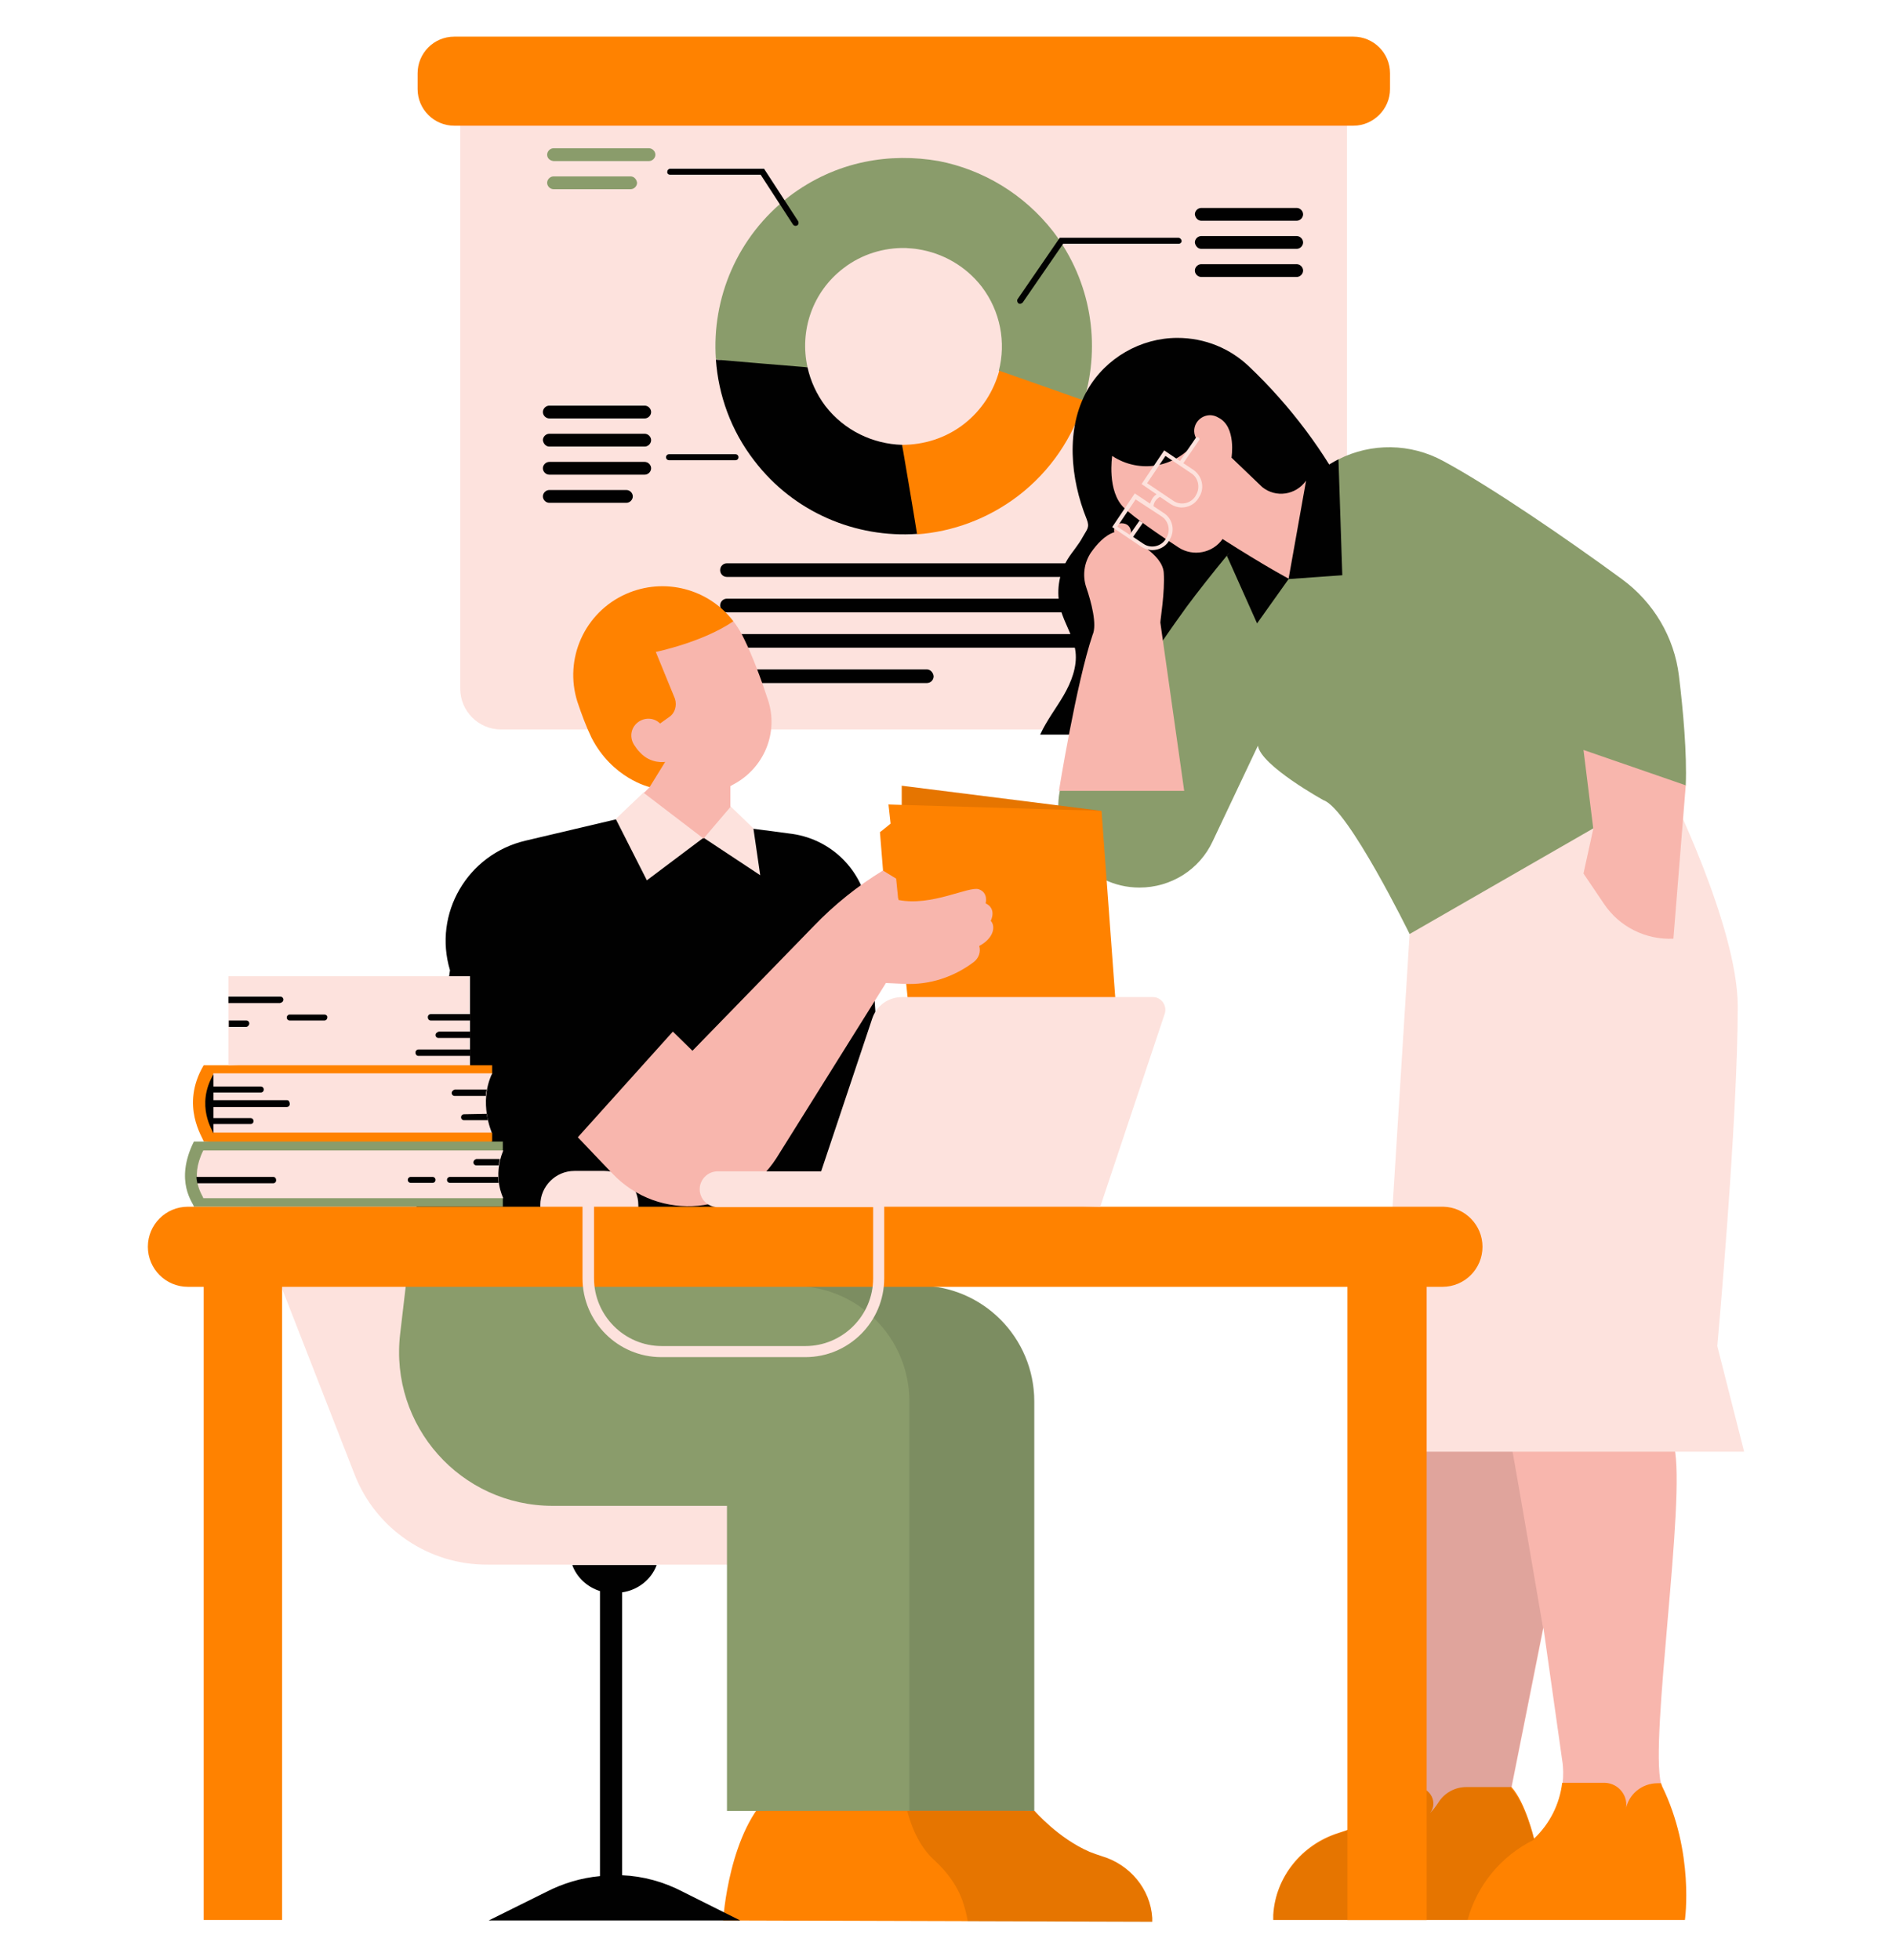 <?xml version="1.0" encoding="utf-8"?>
<!-- Generator: Adobe Illustrator 28.3.0, SVG Export Plug-In . SVG Version: 6.00 Build 0)  -->
<svg version="1.1" id="ac3e78f9-fa01-469d-9115-1cc97ea9f5ff"
	 xmlns="http://www.w3.org/2000/svg" xmlns:xlink="http://www.w3.org/1999/xlink" x="0px" y="0px" viewBox="0 0 444 459.9"
	 style="enable-background:new 0 0 444 459.9;" xml:space="preserve">
<style type="text/css">
	.st0{fill:#FDE2DD;}
	.st1{fill:#8A9C6B;}
	.st2{fill:#FF8200;}
	.st3{fill:#F8B6AD;}
	.st4{fill:#010101;}
	.st5{clip-path:url(#SVGID_00000085225798356805007770000009379965920599298483_);}
	.st6{filter:url(#Adobe_OpacityMaskFilter);}
	.st7{fill-opacity:0.1;}
	.st8{mask:url(#e1a52f50fb_00000133526343672986523570000015327163407666926513_);}
	.st9{clip-path:url(#SVGID_00000114066389035565651260000005298126287198899886_);}
	.st10{clip-path:url(#SVGID_00000039096552675087942010000005817988944551592629_);}
	.st11{clip-path:url(#SVGID_00000062186001716854303600000007587201094928672422_);}
	.st12{filter:url(#Adobe_OpacityMaskFilter_00000075851931237301923530000014870687308191243916_);}
	.st13{mask:url(#_x37_348bcf4fb_00000049908857750020537380000014008496812655183289_);}
	.st14{clip-path:url(#SVGID_00000128475831312909107270000010160280964752416388_);}
	.st15{clip-path:url(#SVGID_00000101095090779130579070000012812839821861467835_);}
</style>
<g>
	<path class="st0" d="M306.5,171.2H117.6c-5.3,0-9.6-4.3-9.6-9.6V24.5c0-5.3,4.3-9.6,9.6-9.6h188.9c5.3,0,9.6,4.3,9.6,9.6v137.1
		C316.1,166.9,311.8,171.2,306.5,171.2z M59,284L83.2,346c5,12.9,17.5,21.3,31.3,21.2h19.8l12.4,4.9l7.3-4.9h71.3
		c3.1,0,5.7-2.5,5.7-5.7c0-3.1-2.5-5.7-5.7-5.7h-20.1c-12,0-22.8-7.4-27.2-18.5l-21.5-55c-4.4-11.2-15.2-18.5-27.3-18.4l-56.9,0.5
		C62.2,264.6,55.4,274.6,59,284"/>
	<path class="st1" d="M247.2,54.4c8.9,11.7,11.1,26.4,7.2,39.5l-8,4.3L234.4,87c1.7-6.6,0.4-13.9-4-19.7c-3.8-4.9-9.2-7.9-14.9-8.8
		c-1-0.2-2-0.2-3-0.3c-5-0.1-10.2,1.4-14.5,4.7c-7.4,5.6-10.4,14.8-8.5,23.3c-2.1-0.2-3.9,5.2-6.4,5c-4.8-0.4-10.5-6.5-15.1-6.9
		c-1-14.3,5-28.8,17.2-38.2c5.4-4.1,11.4-6.8,17.7-8.1c5.8-1.2,11.7-1.2,17.4-0.2C230.6,39.8,240.3,45.5,247.2,54.4z"/>
	<path class="st2" d="M226.1,99.6c4.3-3.3,7.1-7.8,8.4-12.6l19.9,7c-2.6,8.6-7.8,16.5-15.5,22.4c-7.1,5.4-15.4,8.4-23.7,9
		c-0.4-2.4-4-5.6-4.5-8.5c-0.8-4.6,1.6-8.8,1-12.5C216.7,104.4,221.8,102.9,226.1,99.6z"/>
	<path class="st3" d="M390,419.2c-0.1-0.2-0.1-0.4-0.2-0.6c-2.7-10.4,5.9-66.8,3.1-79c-2.9-12.5-64.5-2.5-64.5-2.5l3,80.4
		c0,0-0.4,0.8-1.3,2.1c0,0,8.6,19.2,26.4,20.5C374.3,441.5,390,419.2,390,419.2z M360,431.7c0,0-2.1-8.5-5.3-12.1l7.5-37.6
		c1.7,11.9,3.3,23.3,4.4,31.1c0.3,1.8,0.3,3.7,0.1,5.5C366,423.6,363.7,428.3,360,431.7z"/>
	<path class="st4" d="M215.2,125.3c-14.3,1-28.9-5-38.2-17.2c-5.5-7.1-8.4-15.4-9-23.7c6.9,0.6,15.4,1.3,21.5,1.8
		c0.7,3.2,2.1,6.3,4.2,9.1c4.5,5.8,11.2,8.9,18,9.1C212.7,110.3,214.2,119,215.2,125.3z M318.8,118.3c-0.4,0.1-2.2-0.4-1.8-0.3
		c-6-11.9-14.3-22.9-23.9-32c-4.4-4.2-10.3-6.7-16.8-6.7c-8.6,0-16.8,4.7-21.1,12.2c-5.2,9.1-4,20.9-0.2,30.3c0.8,2,0.1,2.4-0.9,4.2
		c-1,1.9-2.5,3.5-3.6,5.3c-2.1,3.5-2.7,7.8-1.6,11.7c0.9,3.4,3.1,6.5,3.5,10c0.4,3.5-1,7.1-2.8,10.2c-1.8,3.1-4,5.9-5.5,9.2H279
		 M152.4,190.3l-7.9,2l-21.2,5c-13.6,3.2-21.7,17.1-17.7,30.4l-9.2,65h112.8l-5.3-77.7c-0.7-9.9-8.2-17.9-18-19.3l-9.1-1.2l-6.6-3.3
		L152.4,190.3z"/>
	<path class="st2" d="M395.4,450.6h-96.6c0-0.4,0-0.8,0-1.2c0.5-8.9,6.7-16.5,15.2-19.2c1-0.3,2.1-0.7,3.4-1.2
		c7-2.5,10.9-6.9,12.7-9.5h2.5c3.1,0,4.9,3.6,3,6c0,0,0,0,0,0c0.7-0.7,1.3-1.5,1.9-2.4c1.4-2.3,3.9-3.7,6.6-3.7h10.6
		c3.3,3.6,5.3,12.1,5.3,12.1c3.7-3.5,6-8.1,6.6-13.1h10c3.3,0.1,5.7,3.2,4.9,6.4c0.6-3.7,3.8-6.3,7.5-6.3h0.8
		c0.1,0.2,0.1,0.4,0.2,0.6C397.7,434.8,395.4,450.6,395.4,450.6z M270.4,451c0-0.3,0-0.6,0-0.9c-0.4-6.8-5.3-12.6-11.9-14.5
		c-0.9-0.3-1.8-0.6-2.8-1c-7.4-3.2-12.9-9.6-12.9-9.6l-61.4-4.5c-10.4,8.7-11.7,30.2-11.7,30.2L270.4,451z M270.4,451
		c0-0.3,0-0.6,0-0.9c-0.4-6.8-5.3-12.6-11.9-14.5c-0.9-0.3-1.8-0.6-2.8-1c-7.4-3.2-12.9-9.6-12.9-9.6l-61.4-4.5
		c-10.4,8.7-11.7,30.2-11.7,30.2L270.4,451z M47.8,267.9l53.2,4l14.5-4v-2l-7.1-6.2l7.1-7.7v-2h-5.1l-3.2-2.6l-53.5,2.6h-5.9
		C42.2,259.5,47.7,267.1,47.8,267.9z"/>
	<path class="st1" d="M128.4,36.3c0-0.8,0.7-1.5,1.5-1.5h22.4c0.8,0,1.5,0.7,1.5,1.5c0,0.8-0.7,1.5-1.5,1.5h-22.4
		C129,37.7,128.4,37.1,128.4,36.3z M148,41.4h-18.1c-0.8,0-1.5,0.7-1.5,1.5c0,0.8,0.7,1.5,1.5,1.5H148c0.8,0,1.5-0.7,1.5-1.5
		C149.4,42.1,148.8,41.4,148,41.4z M395.6,184.3c0.3-7.4-0.6-17.5-1.6-25.7c-1.1-9.1-6-17.3-13.4-22.7
		c-12.4-9.1-30.6-21.6-41.9-27.7c-7.7-4.2-16.9-4.3-24.6-0.4c-1.2,0.6-1.4,6.3-2.5,7.1l-3.2,4.4l-2.6,3l-7,7.6c0,0-7.4-3.8-10.8,0.4
		c-3.3,4-7.1,8.8-9.6,12.2c-5.1,6.9-29.7,43.1-29.7,43.1c-2.3,11.8,6.8,22.7,18.7,22.7c7.4,0,14.1-4.2,17.2-10.9l10.6-22.4
		c0.7,4.7,15.4,12.8,15.4,12.8c5.8,2,20.2,31.4,20.2,31.4l44.7-4.2L395.6,184.3z M242.7,328.9c0,36.3,0,96.2,0,96.1
		c0-0.1-72.1,0-72.1,0v-71.6h-40.9c-21.6,0-38.3-18.8-35.8-40.3l2.4-20.5l86.2,3.1l33.1,6C230.6,301.7,242.7,313.9,242.7,328.9z
		 M45.5,267.9h72.5v2.1l-5.4,7.6l5.4,3.5v2.1H45.5C45.5,282.5,40.8,277.4,45.5,267.9z"/>
	<g>
		<defs>
			<rect id="SVGID_1_" x="185.7" y="298.3" width="177.6" height="153.3"/>
		</defs>
		<clipPath id="SVGID_00000147209161909023499920000011925866335063070081_">
			<use xlink:href="#SVGID_1_"  style="overflow:visible;"/>
		</clipPath>
		<g style="clip-path:url(#SVGID_00000147209161909023499920000011925866335063070081_);">
			<defs>
				<filter id="Adobe_OpacityMaskFilter" filterUnits="userSpaceOnUse" x="185.7" y="298.3" width="177.6" height="154">
					<feColorMatrix  type="matrix" values="1 0 0 0 0  0 1 0 0 0  0 0 1 0 0  0 0 0 1 0"/>
				</filter>
			</defs>
			
				<mask maskUnits="userSpaceOnUse" x="185.7" y="298.3" width="177.6" height="154" id="e1a52f50fb_00000133526343672986523570000015327163407666926513_">
				<g class="st6">
					<rect x="-65.5" y="-65.4" class="st7" width="575" height="590.4"/>
				</g>
			</mask>
			<g class="st8">
				<g transform="matrix(1, 0, 0, 1, 285, 441)">
					<g>
						<defs>
							<rect id="SVGID_00000082367929647525284940000008748684545836710278_" x="-99.3" y="-142.7" width="177.6" height="154"/>
						</defs>
						<clipPath id="SVGID_00000043418144624393487800000007713177682019942785_">
							<use xlink:href="#SVGID_00000082367929647525284940000008748684545836710278_"  style="overflow:visible;"/>
						</clipPath>
						<g style="clip-path:url(#SVGID_00000043418144624393487800000007713177682019942785_);">
							<g>
								<defs>
									<rect id="SVGID_00000059304245765654693900000013235106288720367234_" x="-99.1" y="-142" width="176.6" height="152.6"/>
								</defs>
								<clipPath id="SVGID_00000065066546013228575140000000216986726426900359_">
									<use xlink:href="#SVGID_00000059304245765654693900000013235106288720367234_"  style="overflow:visible;"/>
								</clipPath>
								<g style="clip-path:url(#SVGID_00000065066546013228575140000000216986726426900359_);">
									<path class="st4" d="M69.6-21.3C72.9-17.8,75-9.3,75-9.3c0,0-0.1,0-0.1,0.1C67.2-5.4,61.6,1.5,59.4,9.6H13.8
										c0-0.4,0-0.8,0-1.2C14.4-0.4,20.6-8,29.1-10.7c1-0.3,2.1-0.7,3.4-1.2c7-2.5,10.9-6.9,12.7-9.5h0c0.9-1.3,1.3-2.1,1.3-2.1
										l-3-80.4c0,0,11.8-1.9,25.3-3C72.4-86.7,77.1-59,77.1-59L69.6-21.3z M-26.5-5.4c-0.9-0.3-1.8-0.6-2.8-1
										C-36.7-9.6-42.2-16-42.2-16h-0.1c0,0,0.1,0,0.1,0c0,0.1,0-59.8,0-96.1c0-15-12.2-27.1-27.1-27.1l-13.8-2.5l-15.6,2.5
										c15,0,27.1,12.1,27.1,27.1c0,35.8,0,94.5,0,96.1c-0.2,0-0.4,0-0.5,0c1.6,6.1,4.2,9.6,6.3,11.5c3.2,2.9,5.8,6.5,7,10.6
										c0.5,1.7,0.8,3,0.9,3.8l43.3,0.2c0-0.3,0-0.6,0-0.9C-15.1,2.3-20-3.4-26.5-5.4z"/>
								</g>
							</g>
						</g>
					</g>
				</g>
			</g>
		</g>
	</g>
	<path class="st0" d="M409.3,340.7h-86.1l7.6-121.5l60.5-34.8c0,0,16.5,32.9,16.5,51.8c0,26.9-4.8,79.7-4.8,79.7L409.3,340.7z
		 M151.1,185.9l-6.6,6.3l7.3,14.4l13.3-10l13.3,8.8l-1.6-11l-5.4-5.2L151.1,185.9z M118.1,270H47.7c-3.4,6.9,0,10.6,0,11.2h70.4
		C118.1,281.1,115.5,276.3,118.1,270z M115.5,251.9H50.1c-2.5,7.3-0.1,13.4,0,13.9h65.3C115.5,265.9,112.2,258.9,115.5,251.9z
		 M110.3,229.1H53.6V250h56.7V229.1z M134.8,291.5h7c4.4,0,8-3.6,8-8v-0.7c0-4.4-3.6-8-8-8h-7c-4.4,0-8,3.6-8,8v0.7
		C126.8,287.9,130.4,291.5,134.8,291.5z"/>
	<path class="st4" d="M254.3,133.8c0,0.9-0.7,1.6-1.6,1.6h-82.1c-0.9,0-1.6-0.7-1.6-1.6c0-0.9,0.7-1.6,1.6-1.6h82.1
		C253.6,132.2,254.3,132.9,254.3,133.8z M252.7,140.5h-82.1c-0.9,0-1.6,0.7-1.6,1.6c0,0.9,0.7,1.6,1.6,1.6h82.1
		c0.9,0,1.6-0.7,1.6-1.6C254.3,141.2,253.6,140.5,252.7,140.5z M252.7,148.8h-82.1c-0.9,0-1.6,0.7-1.6,1.6s0.7,1.6,1.6,1.6h82.1
		c0.9,0,1.6-0.7,1.6-1.6C254.3,149.5,253.6,148.8,252.7,148.8z M217.5,157.1h-46.8c-0.9,0-1.6,0.7-1.6,1.6c0,0.9,0.7,1.6,1.6,1.6
		h46.8c0.9,0,1.6-0.7,1.6-1.6C219,157.8,218.3,157.1,217.5,157.1z M157.2,41h21.3l7.6,11.7c0.2,0.3,0.6,0.4,1,0.2
		c0.3-0.2,0.4-0.6,0.2-1l-8-12.3h-22c-0.4,0-0.7,0.3-0.7,0.7C156.5,40.6,156.8,41,157.2,41z M157,108h15.6c0.4,0,0.7-0.3,0.7-0.7
		c0-0.4-0.3-0.7-0.7-0.7H157c-0.4,0-0.7,0.3-0.7,0.7C156.3,107.7,156.6,108,157,108z M276.5,55.8h-27.8l-9.9,14.4
		c-0.2,0.3-0.1,0.7,0.2,1c0.3,0.2,0.7,0.1,1-0.2l9.5-13.8h27.1c0.4,0,0.7-0.3,0.7-0.7C277.2,56.1,276.9,55.8,276.5,55.8z
		 M128.9,98.2h22.4c0.8,0,1.5-0.7,1.5-1.5s-0.7-1.5-1.5-1.5h-22.4c-0.8,0-1.5,0.7-1.5,1.5S128.1,98.2,128.9,98.2z M128.9,104.8h22.4
		c0.8,0,1.5-0.7,1.5-1.5c0-0.8-0.7-1.5-1.5-1.5h-22.4c-0.8,0-1.5,0.7-1.5,1.5C127.5,104.1,128.1,104.8,128.9,104.8z M128.9,111.4
		h22.4c0.8,0,1.5-0.7,1.5-1.5s-0.7-1.5-1.5-1.5h-22.4c-0.8,0-1.5,0.7-1.5,1.5S128.1,111.4,128.9,111.4z M128.9,118H147
		c0.8,0,1.5-0.7,1.5-1.5s-0.7-1.5-1.5-1.5h-18.1c-0.8,0-1.5,0.7-1.5,1.5S128.1,118,128.9,118z M281.9,51.8h22.4
		c0.8,0,1.5-0.7,1.5-1.5c0-0.8-0.7-1.5-1.5-1.5h-22.4c-0.8,0-1.5,0.7-1.5,1.5C280.5,51.1,281.1,51.8,281.9,51.8z M281.9,58.4h22.4
		c0.8,0,1.5-0.7,1.5-1.5c0-0.8-0.7-1.5-1.5-1.5h-22.4c-0.8,0-1.5,0.7-1.5,1.5C280.5,57.7,281.1,58.4,281.9,58.4z M305.8,63.5
		c0-0.8-0.7-1.5-1.5-1.5h-22.4c-0.8,0-1.5,0.7-1.5,1.5s0.7,1.5,1.5,1.5h22.4C305.1,65,305.8,64.3,305.8,63.5z M314.1,107.8
		c-1.2,0.6-2.4,1.3-3.6,2.2l-4,2.9l-3,5.7l-9.4,4.2c0,0-2.8,3.4-6.2,7.6l7.1,15.9l7.4-10.4L315,135L314.1,107.8z M146,440.1v-66.4
		c3.6-0.5,6.8-2.9,8.1-6.4h-19.8c1.1,3,3.6,5.2,6.5,6.1v66.9c-4.4,0.4-8.7,1.7-12.6,3.7l-13.5,6.7h59l-13.4-6.7
		C155.7,441.6,150.9,440.3,146,440.1z M64.1,276.2h-18c0,0.5,0.1,1,0.2,1.5h17.8c0.4,0,0.7-0.3,0.7-0.7S64.6,276.2,64.1,276.2z
		 M101.5,276.2h-5.1c-0.4,0-0.7,0.3-0.7,0.7s0.3,0.7,0.7,0.7h5.1c0.4,0,0.7-0.3,0.7-0.7S101.9,276.2,101.5,276.2z M67.4,258.2H50.1
		v-1.8h11.1c0.4,0,0.7-0.3,0.7-0.7c0-0.4-0.3-0.7-0.7-0.7H50.1v-2.9c-4.3,7.4-0.1,13.4,0,13.9v-2.2h8.7c0.4,0,0.7-0.3,0.7-0.7
		c0-0.4-0.3-0.7-0.7-0.7h-8.7v-2.6h17.2c0.4,0,0.7-0.3,0.7-0.7S67.8,258.2,67.4,258.2z M106,256.5c0,0.4,0.3,0.7,0.7,0.7h7.3
		c0-0.5,0.1-1,0.2-1.5h-7.5C106.4,255.8,106,256.1,106,256.5z M108.9,261.5c-0.4,0-0.7,0.3-0.7,0.7s0.3,0.7,0.7,0.7h5.6
		c-0.1-0.5-0.2-0.9-0.3-1.5L108.9,261.5L108.9,261.5z M116.9,276.2h-11.3c-0.4,0-0.7,0.3-0.7,0.7s0.3,0.7,0.7,0.7H117
		C117,277.2,116.9,276.7,116.9,276.2z M111.1,272.8c0,0.4,0.3,0.7,0.7,0.7h5.2c0.1-0.5,0.2-1,0.3-1.5h-5.5
		C111.4,272.1,111.1,272.4,111.1,272.8z M76.1,238.1H68c-0.4,0-0.7,0.3-0.7,0.7c0,0.4,0.3,0.7,0.7,0.7h8.1c0.4,0,0.7-0.3,0.7-0.7
		C76.9,238.4,76.5,238.1,76.1,238.1z M58.5,240.2c0-0.4-0.3-0.7-0.7-0.7h-4.1v1.5h4.1C58.1,241,58.5,240.6,58.5,240.2z M66.5,234.6
		c0-0.4-0.3-0.7-0.7-0.7H53.6v1.5h12.1C66.2,235.3,66.5,235,66.5,234.6z M98.2,247.8h12.1v-1.5H98.2c-0.4,0-0.7,0.3-0.7,0.7
		C97.5,247.5,97.8,247.8,98.2,247.8z M102.2,242.9c0,0.4,0.3,0.7,0.7,0.7h7.4v-1.5H103C102.6,242.2,102.2,242.5,102.2,242.9z
		 M101.1,239.5h9.2v-1.5h-9.2c-0.4,0-0.7,0.3-0.7,0.7C100.4,239.2,100.7,239.5,101.1,239.5z"/>
	<g>
		<defs>
			<rect id="SVGID_00000173118561728653893140000000390016057969060739_" x="34.7" y="8.3" width="313.5" height="442.6"/>
		</defs>
		<clipPath id="SVGID_00000075878793566563724210000006947133044078416257_">
			<use xlink:href="#SVGID_00000173118561728653893140000000390016057969060739_"  style="overflow:visible;"/>
		</clipPath>
		<g style="clip-path:url(#SVGID_00000075878793566563724210000006947133044078416257_);">
			<path class="st2" d="M317.6,29.5h-211c-4.7,0-8.6-3.8-8.6-8.6v-3.7c0-4.7,3.8-8.6,8.6-8.6h211c4.7,0,8.6,3.8,8.6,8.6v3.7
				C326.2,25.6,322.3,29.5,317.6,29.5z M207.2,204l0.5,6.8c0,0,1.6,0.1,3.1,0.1c0.2,2.3,3.3,37.7,4.2,38.1
				c0.9,0.3,48.2,5.2,48.2,5.2l-4.7-63.9l-46.9-5.9v4.5l-3.1-0.1l0.5,4.5c-1.2,1-2.5,2-2.5,2L207.2,204z M135.5,164.7
				c-3.2-10.1,1.7-21,11.4-25.3c9-4,19.4-1.2,25.2,6.4l-7.5,36.8l-12.2,2.1c0,0-8.7-2-13.6-11.6
				C137.6,170.6,136.5,167.7,135.5,164.7z M347.9,292.6c0,5.2-4.2,9.4-9.4,9.4h-3.7v148.6h-18.6V302h-250v148.6H47.8V302h-3.7
				c-5.2,0-9.4-4.2-9.4-9.4c0-5.2,4.2-9.4,9.4-9.4h124.3l6.9-2.1l83,2.1h80.4C343.8,283.3,347.9,287.5,347.9,292.6z"/>
		</g>
	</g>
	<defs>
		
			<filter id="Adobe_OpacityMaskFilter_00000059274760335365689740000013357990505228697991_" filterUnits="userSpaceOnUse" x="211.3" y="183.5" width="47.8" height="7.8">
			<feColorMatrix  type="matrix" values="1 0 0 0 0  0 1 0 0 0  0 0 1 0 0  0 0 0 1 0"/>
		</filter>
	</defs>
	
		<mask maskUnits="userSpaceOnUse" x="211.3" y="183.5" width="47.8" height="7.8" id="_x37_348bcf4fb_00000049908857750020537380000014008496812655183289_">
		<g style="filter:url(#Adobe_OpacityMaskFilter_00000059274760335365689740000013357990505228697991_);">
			<rect x="-65.5" y="-65.4" class="st7" width="575" height="590.4"/>
		</g>
	</mask>
	<g class="st13">
		<g transform="matrix(1, 0, 0, 1, 321, 280)">
			<g>
				<defs>
					<rect id="SVGID_00000177462168606895785380000009819538826684105136_" x="-109.7" y="-96.5" width="47.8" height="7.8"/>
				</defs>
				<clipPath id="SVGID_00000136375146309781727130000001402821575729115027_">
					<use xlink:href="#SVGID_00000177462168606895785380000009819538826684105136_"  style="overflow:visible;"/>
				</clipPath>
				<g style="clip-path:url(#SVGID_00000136375146309781727130000001402821575729115027_);">
					<g>
						<defs>
							<rect id="SVGID_00000030469199046193684230000017442114631224544155_" x="-109.4" y="-95.8" width="47.1" height="6.4"/>
						</defs>
						<clipPath id="SVGID_00000140011659694698170980000016407301546688704650_">
							<use xlink:href="#SVGID_00000030469199046193684230000017442114631224544155_"  style="overflow:visible;"/>
						</clipPath>
						<g style="clip-path:url(#SVGID_00000140011659694698170980000016407301546688704650_);">
							<path class="st4" d="M-109.3-91.1v-4.5l46.9,5.9L-109.3-91.1z"/>
						</g>
					</g>
				</g>
			</g>
		</g>
	</g>
	<path class="st3" d="M296.2,114.3c3.2,2.6,7.9,1.9,10.3-1.5l-4.1,23c0,0-5.5-2.9-15.5-9.3c-2.3,3.3-6.9,4.2-10.3,2
		c-4.6-3-10.4-7-12.8-9.3c-4.1-3.9-2.8-12.2-2.8-12.2c6.5,4.3,15.1,2.7,19.7-3.5l0.2-0.3c-0.8-1.2-0.9-2.7-0.1-4
		c1.1-1.7,3.3-2.3,5.1-1.2c4.3,2.1,3.1,9.4,3.1,9.4L296.2,114.3z M272.3,146.1c0-0.7,1.1-7.2,0.8-11.7c-0.3-4.5-7.8-7.9-7.8-7.9
		s1-3.7-2.2-3.7c-2.1,0.3-1.6,2.1-1.6,2.1c-2.2,0.7-4.1,2.8-5.5,4.8c-1.6,2.4-2,5.4-1.1,8.1c1.2,3.5,2.6,8.8,1.5,11.2
		c-3.8,11.2-7.9,36.6-7.9,36.6h29.4L272.3,146.1z M395.6,184.3l-24-8.3l2.3,18.5l-2.3,10.5l4.8,7.1c3.6,5.4,9.8,8.5,16.3,8.2
		L395.6,184.3z M180.2,164.2c-1.6-4.9-3.6-10.2-5.5-14.1c-0.2-0.4-0.4-0.8-0.6-1.2c-0.6-1.1-1.3-2.2-2-3.1
		c-7.1,4.9-18.2,7.2-18.2,7.2l4.5,11c0.5,1.6,0,3.4-1.4,4.3l-2.1,1.5c-1.3-1.3-3.3-1.5-4.9-0.5c-1.9,1.2-2.4,3.6-1.2,5.5
		c0.4,0.6,0.8,1.2,1.4,1.8c2.6,2.8,5.9,2.2,5.9,2.2l-3.7,6l-1.3,1.3l14,10.7l6.3-7.4l0-4.9l0.7-0.4
		C179.3,180.3,182.8,171.9,180.2,164.2z M232.5,216.1c0,0,1.5-2.8-1.2-4.1c0,0,0.7-2.5-1.6-3.3c-2.3-0.8-11.1,4.1-18.9,2.5l-0.5-5
		l-3.1-1.9c-5.9,3.6-11.4,8-16.2,13l-28.5,29.3l-4.6-4.5l-22.3,24.8c2.5,2.6,5.2,5.5,8.1,8.5c11,11.6,29.9,9.8,38.5-3.6l25.7-41.1
		l4.3,0.2c5.9,0.3,11.7-1.6,16.4-5.2c1.1-0.9,1.6-2.3,1.2-3.7C233.2,220.2,233.7,217.4,232.5,216.1z"/>
	<path class="st0" d="M280.1,110.3l-2.4-1.6l3.7-5.4c0.3-0.5-0.4-1-0.8-0.5l-3.7,5.4l-3.7-2.5l-5.3,7.9l3.5,2.4
		c-1,0.7-1.3,1.6-1.5,2.2l-3.6-2.4l-5.3,7.9l6.8,4.6c0.8,0.5,1.7,0.8,2.6,0.8c1.5,0,3-0.7,3.9-2.1l0.1-0.2c1.4-2.1,0.9-5-1.3-6.4
		l-2.4-1.6c0-0.5,0.3-1.5,1.5-2.2l2.5,1.7c0.8,0.5,1.7,0.8,2.6,0.8c1.5,0,3-0.7,3.9-2.1l0.1-0.2
		C282.8,114.7,282.2,111.8,280.1,110.3z M272.6,121.2c1.7,1.1,2.2,3.5,1,5.2l-0.1,0.2c-1.1,1.7-3.5,2.2-5.2,1l-2.4-1.6l2.3-3.3
		l-0.8-0.5l-2.3,3.3l-2.9-1.9l4.3-6.4L272.6,121.2z M280.6,116.3l-0.1,0.2c-1.1,1.7-3.5,2.2-5.2,1l-6.1-4.1l4.3-6.4l6.1,4.1
		C281.3,112.2,281.7,114.6,280.6,116.3z M273.3,238l-15.1,45.2h-50.7V300c0,10.2-8.3,18.5-18.5,18.5h-33.8
		c-10.2,0-18.5-8.3-18.5-18.5v-20.4h2.7V300c0,8.7,7.1,15.9,15.9,15.9H189c8.7,0,15.9-7.1,15.9-15.9v-16.7h-36.5
		c-2.3,0-4.2-1.9-4.2-4.2c0-2.3,1.9-4.2,4.2-4.2h24.3l12-35.9c1-3,3.8-5,7-5h58.7C272.5,233.9,274,236,273.3,238z"/>
</g>
</svg>
